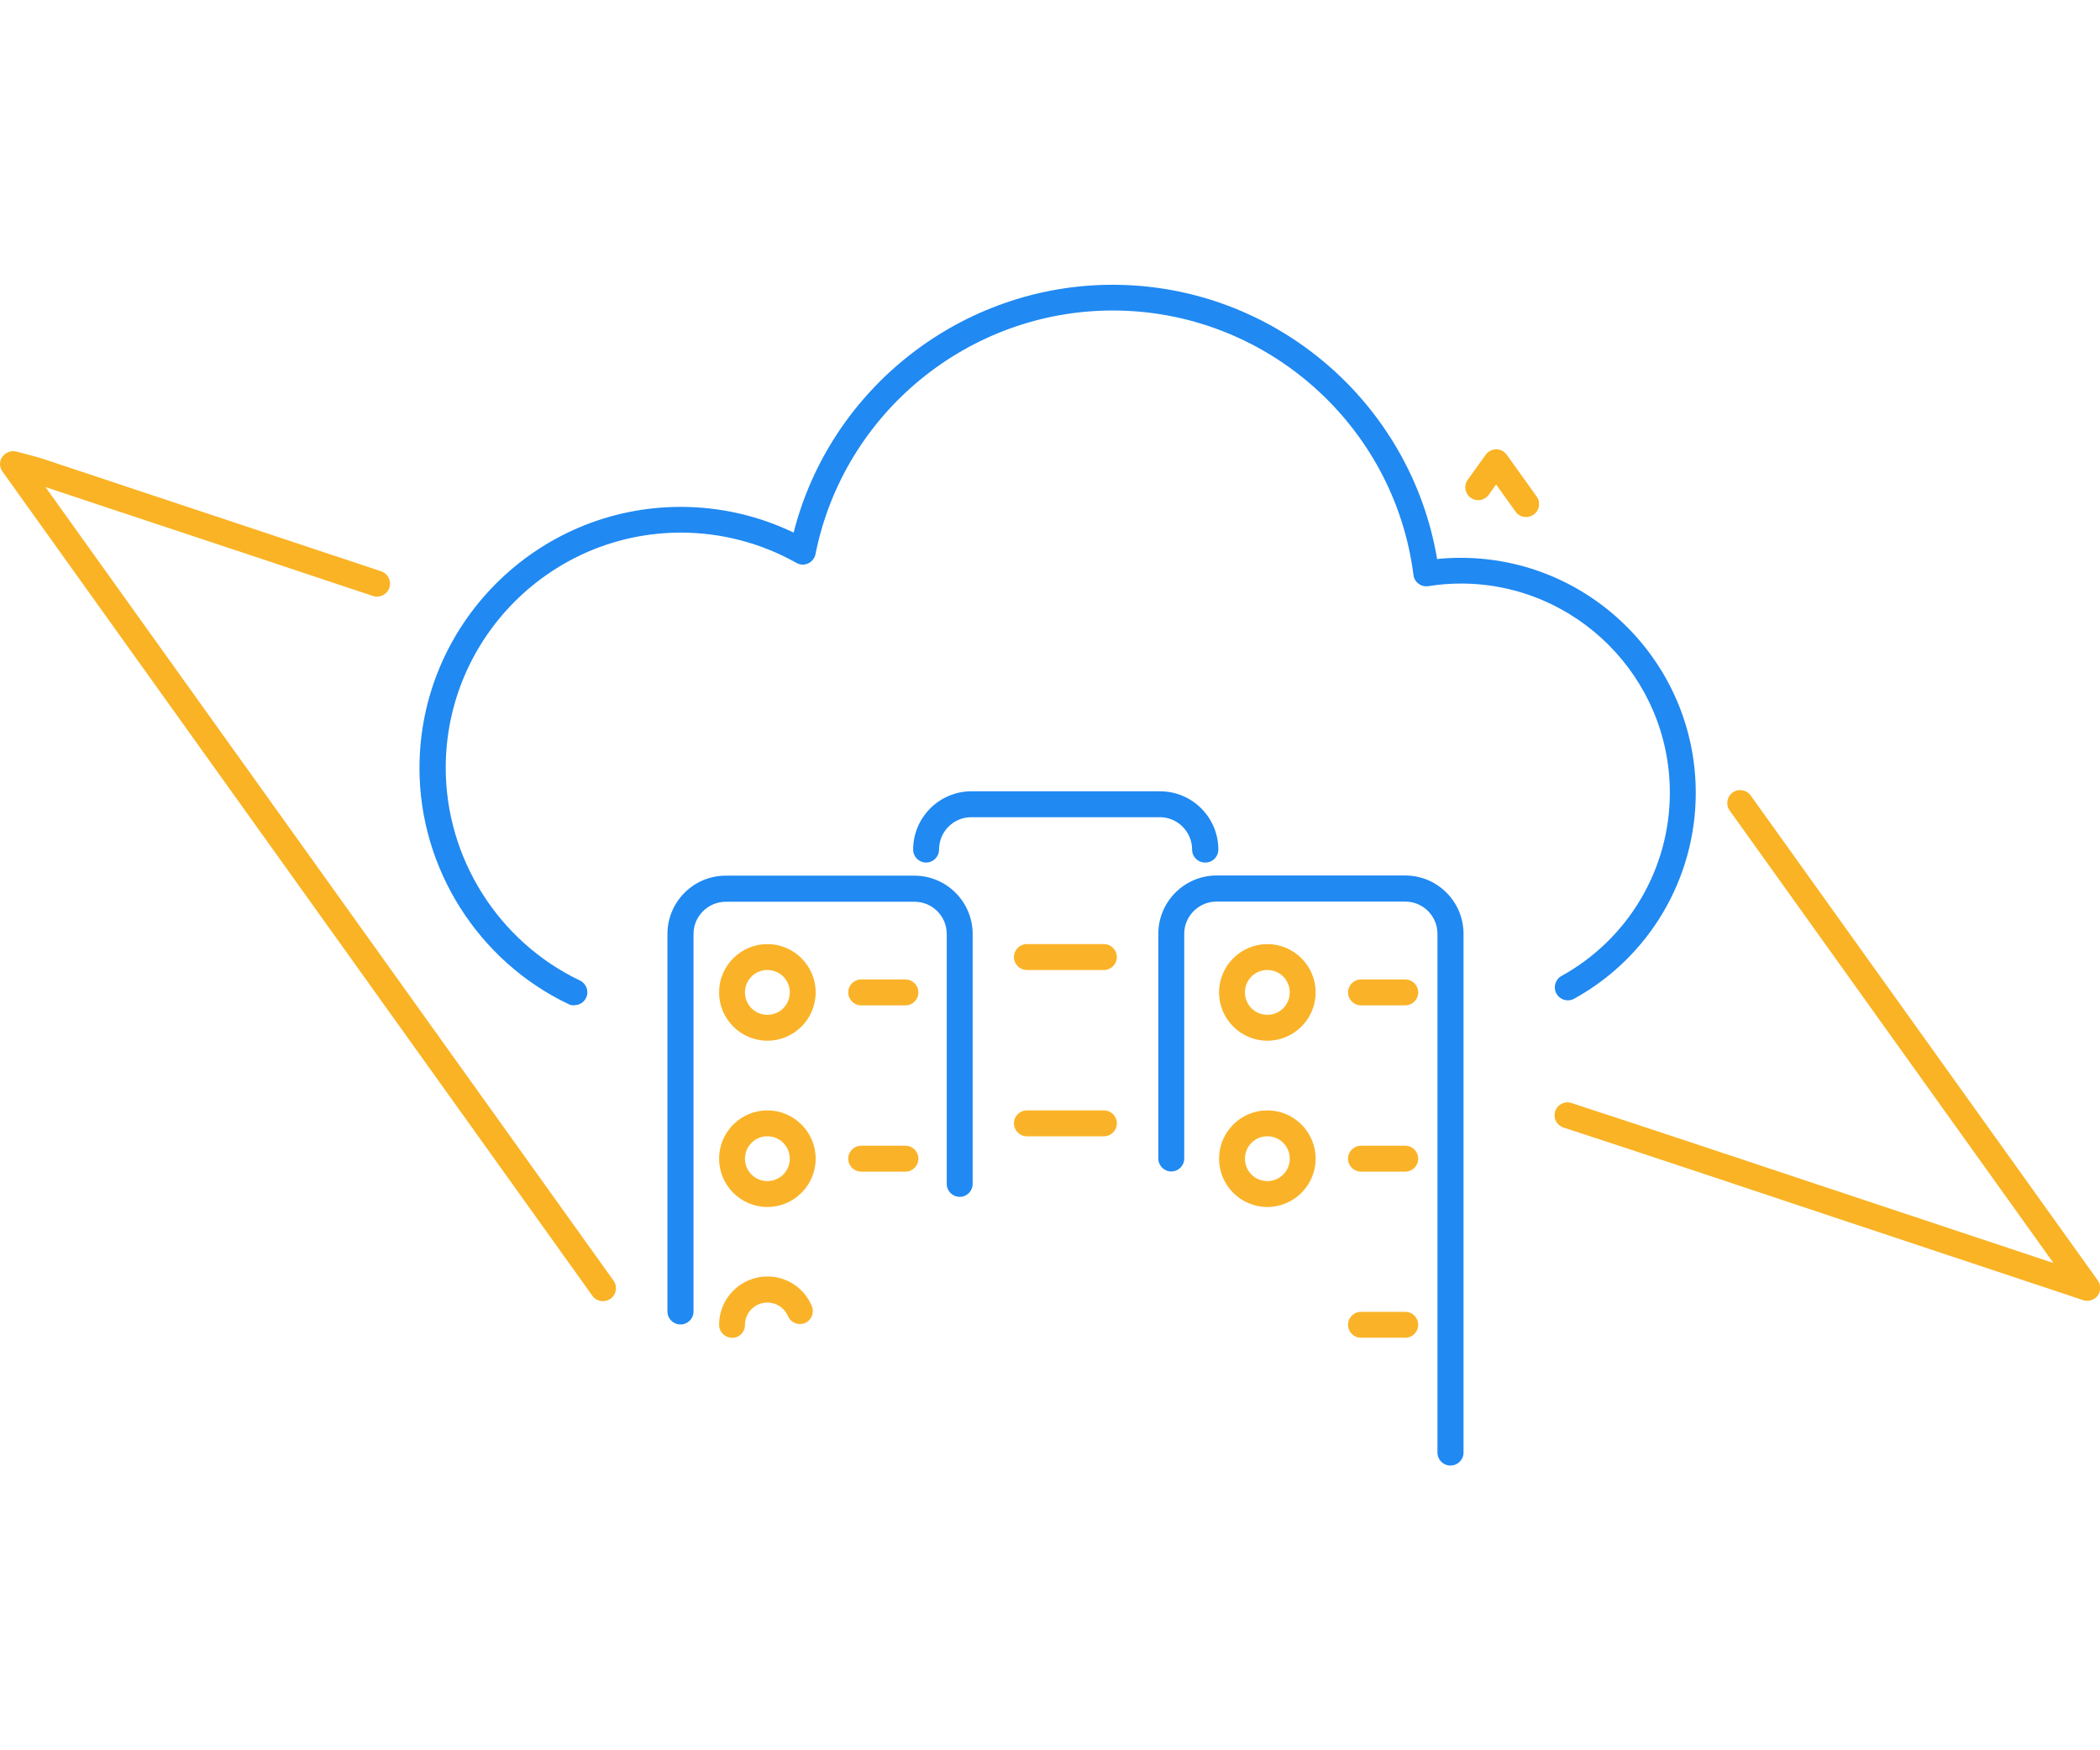 <?xml version="1.0" encoding="UTF-8"?><svg id="Layer_2" xmlns="http://www.w3.org/2000/svg" viewBox="0 0 120 100"><defs><style>.cls-1{fill:none;}.cls-2{fill:#2089f2;}.cls-3{fill:#f9b324;}.cls-4{fill:#fab328;}</style></defs><g id="Layer_1-2"><rect class="cls-1" width="120" height="100"/><path class="cls-3" d="M34.45,74.34c-.23,0-.46-.11-.6-.31L.14,26.94c-.18-.25-.19-.6,0-.85s.5-.37.8-.29l.61.16c.34.09.6.16.86.24l5.32,1.77c4.68,1.56,9.37,3.11,14.05,4.67.39.13.6.55.47.94-.13.39-.55.6-.94.47-4.68-1.56-9.37-3.12-14.05-4.67l-4.66-1.55,32.46,45.34c.24.33.16.8-.17,1.03-.13.09-.28.14-.43.14Z"/><path class="cls-3" d="M119.26,74.32c-.08,0-.16-.01-.23-.04l-15.66-5.21c-4.67-1.56-9.35-3.12-14.03-4.65-.39-.13-.6-.54-.47-.93.13-.39.54-.6.93-.47,4.68,1.53,9.36,3.09,14.04,4.65l13.5,4.49-18.5-25.85c-.24-.33-.16-.8.17-1.03.33-.24.8-.16,1.03.17l19.83,27.7c.19.26.19.61,0,.87-.14.19-.37.3-.6.3Z"/><path class="cls-3" d="M87.2,29.54c-.23,0-.46-.11-.6-.31l-1.11-1.55-.42.59c-.24.33-.7.41-1.03.17-.33-.24-.41-.7-.17-1.03l1.03-1.43c.14-.19.36-.31.6-.31h0c.24,0,.46.12.6.31l1.71,2.39c.24.33.16.8-.17,1.03-.13.09-.28.14-.43.14Z"/><path class="cls-2" d="M32.81,57.44c-.11,0-.22-.02-.32-.07-5.17-2.46-8.52-7.76-8.52-13.48,0-8.23,6.7-14.93,14.93-14.93,2.23,0,4.44.5,6.45,1.47,2.1-8.26,9.62-14.16,18.23-14.16,9.19,0,17.03,6.69,18.54,15.67.45-.05.9-.07,1.35-.07,7.4,0,13.43,6.02,13.43,13.43,0,4.89-2.66,9.4-6.95,11.76-.36.2-.81.07-1.01-.29-.2-.36-.07-.81.29-1.01,3.82-2.11,6.19-6.12,6.19-10.47,0-6.59-5.36-11.95-11.94-11.95-.62,0-1.24.05-1.86.15-.2.03-.4-.02-.56-.14-.16-.12-.27-.3-.29-.5-1.1-8.61-8.48-15.11-17.18-15.11-8.24,0-15.38,5.85-16.99,13.92-.05.23-.2.43-.42.53-.22.1-.46.09-.67-.03-2.01-1.13-4.29-1.73-6.6-1.73-7.41,0-13.44,6.03-13.44,13.44,0,5.16,3.01,9.93,7.67,12.15.37.18.53.62.35.99-.13.27-.39.42-.67.42Z"/><path class="cls-2" d="M38.88,75.67c-.41,0-.74-.33-.74-.74v-21.57c0-1.83,1.49-3.33,3.33-3.33h10.78c1.83,0,3.33,1.49,3.33,3.33v14.28c0,.41-.33.74-.74.74s-.74-.33-.74-.74v-14.28c0-1.02-.83-1.84-1.84-1.84h-10.78c-1.02,0-1.85.83-1.85,1.84v21.57c0,.41-.33.74-.74.74Z"/><path class="cls-2" d="M82.88,83.73c-.41,0-.74-.33-.74-.74v-29.64c0-1.02-.83-1.84-1.84-1.84h-10.78c-1.02,0-1.85.83-1.85,1.84v12.84c0,.41-.33.74-.74.74s-.74-.33-.74-.74v-12.84c0-1.83,1.49-3.33,3.33-3.33h10.78c1.83,0,3.33,1.49,3.33,3.33v29.64c0,.41-.33.74-.74.74Z"/><path class="cls-2" d="M68.86,49.28c-.41,0-.74-.33-.74-.74,0-1.02-.83-1.85-1.84-1.85h-10.78c-1.02,0-1.84.83-1.84,1.85,0,.41-.33.74-.74.74s-.74-.33-.74-.74c0-1.83,1.49-3.33,3.33-3.33h10.78c1.83,0,3.33,1.49,3.33,3.33,0,.41-.33.74-.74.74Z"/><path class="cls-4" d="M51.74,57.44h-2.53c-.41,0-.74-.33-.74-.74s.33-.74.74-.74h2.53c.41,0,.74.33.74.74s-.33.74-.74.74Z"/><path class="cls-4" d="M43.85,59.46c-1.52,0-2.76-1.24-2.76-2.76s1.24-2.76,2.76-2.76,2.76,1.24,2.76,2.76-1.24,2.76-2.76,2.76ZM43.85,55.42c-.71,0-1.28.57-1.28,1.28s.57,1.28,1.28,1.28,1.28-.57,1.28-1.28-.57-1.28-1.28-1.28Z"/><path class="cls-4" d="M51.74,66.94h-2.53c-.41,0-.74-.33-.74-.74s.33-.74.74-.74h2.53c.41,0,.74.33.74.74s-.33.74-.74.74Z"/><path class="cls-4" d="M43.85,68.96c-1.52,0-2.76-1.24-2.76-2.76s1.24-2.76,2.76-2.76,2.76,1.24,2.76,2.76-1.24,2.76-2.76,2.76ZM43.85,64.92c-.71,0-1.28.57-1.28,1.28s.57,1.28,1.28,1.28,1.28-.57,1.28-1.28-.57-1.28-1.28-1.28Z"/><path class="cls-4" d="M41.83,76.43c-.41,0-.74-.33-.74-.74,0-1.52,1.24-2.76,2.76-2.76,1.11,0,2.11.66,2.54,1.69.16.38-.02.81-.39.97-.38.16-.81-.02-.97-.39-.2-.47-.66-.78-1.18-.78-.71,0-1.28.57-1.28,1.28,0,.41-.33.74-.74.74Z"/><path class="cls-4" d="M80.3,57.44h-2.53c-.41,0-.74-.33-.74-.74s.33-.74.74-.74h2.53c.41,0,.74.33.74.74s-.33.74-.74.74Z"/><path class="cls-4" d="M72.42,59.46c-1.52,0-2.76-1.24-2.76-2.76s1.24-2.76,2.76-2.76,2.76,1.24,2.76,2.76-1.24,2.76-2.76,2.76ZM72.42,55.42c-.71,0-1.28.57-1.28,1.28s.57,1.28,1.28,1.28,1.28-.57,1.28-1.28-.57-1.28-1.28-1.28Z"/><path class="cls-4" d="M80.3,66.94h-2.53c-.41,0-.74-.33-.74-.74s.33-.74.74-.74h2.53c.41,0,.74.33.74.74s-.33.74-.74.74Z"/><path class="cls-4" d="M72.42,68.96c-1.52,0-2.76-1.24-2.76-2.76s1.24-2.76,2.76-2.76,2.76,1.24,2.76,2.76-1.24,2.76-2.76,2.76ZM72.42,64.92c-.71,0-1.28.57-1.28,1.28s.57,1.28,1.28,1.28,1.28-.57,1.28-1.28-.57-1.28-1.28-1.28Z"/><path class="cls-4" d="M80.3,76.43h-2.53c-.41,0-.74-.33-.74-.74s.33-.74.74-.74h2.53c.41,0,.74.33.74.74s-.33.74-.74.74Z"/><path class="cls-4" d="M63.08,55.42h-4.4c-.41,0-.74-.33-.74-.74s.33-.74.74-.74h4.4c.41,0,.74.33.74.74s-.33.74-.74.74Z"/><path class="cls-4" d="M63.08,64.92h-4.4c-.41,0-.74-.33-.74-.74s.33-.74.74-.74h4.4c.41,0,.74.33.74.74s-.33.74-.74.74Z"/></g></svg>